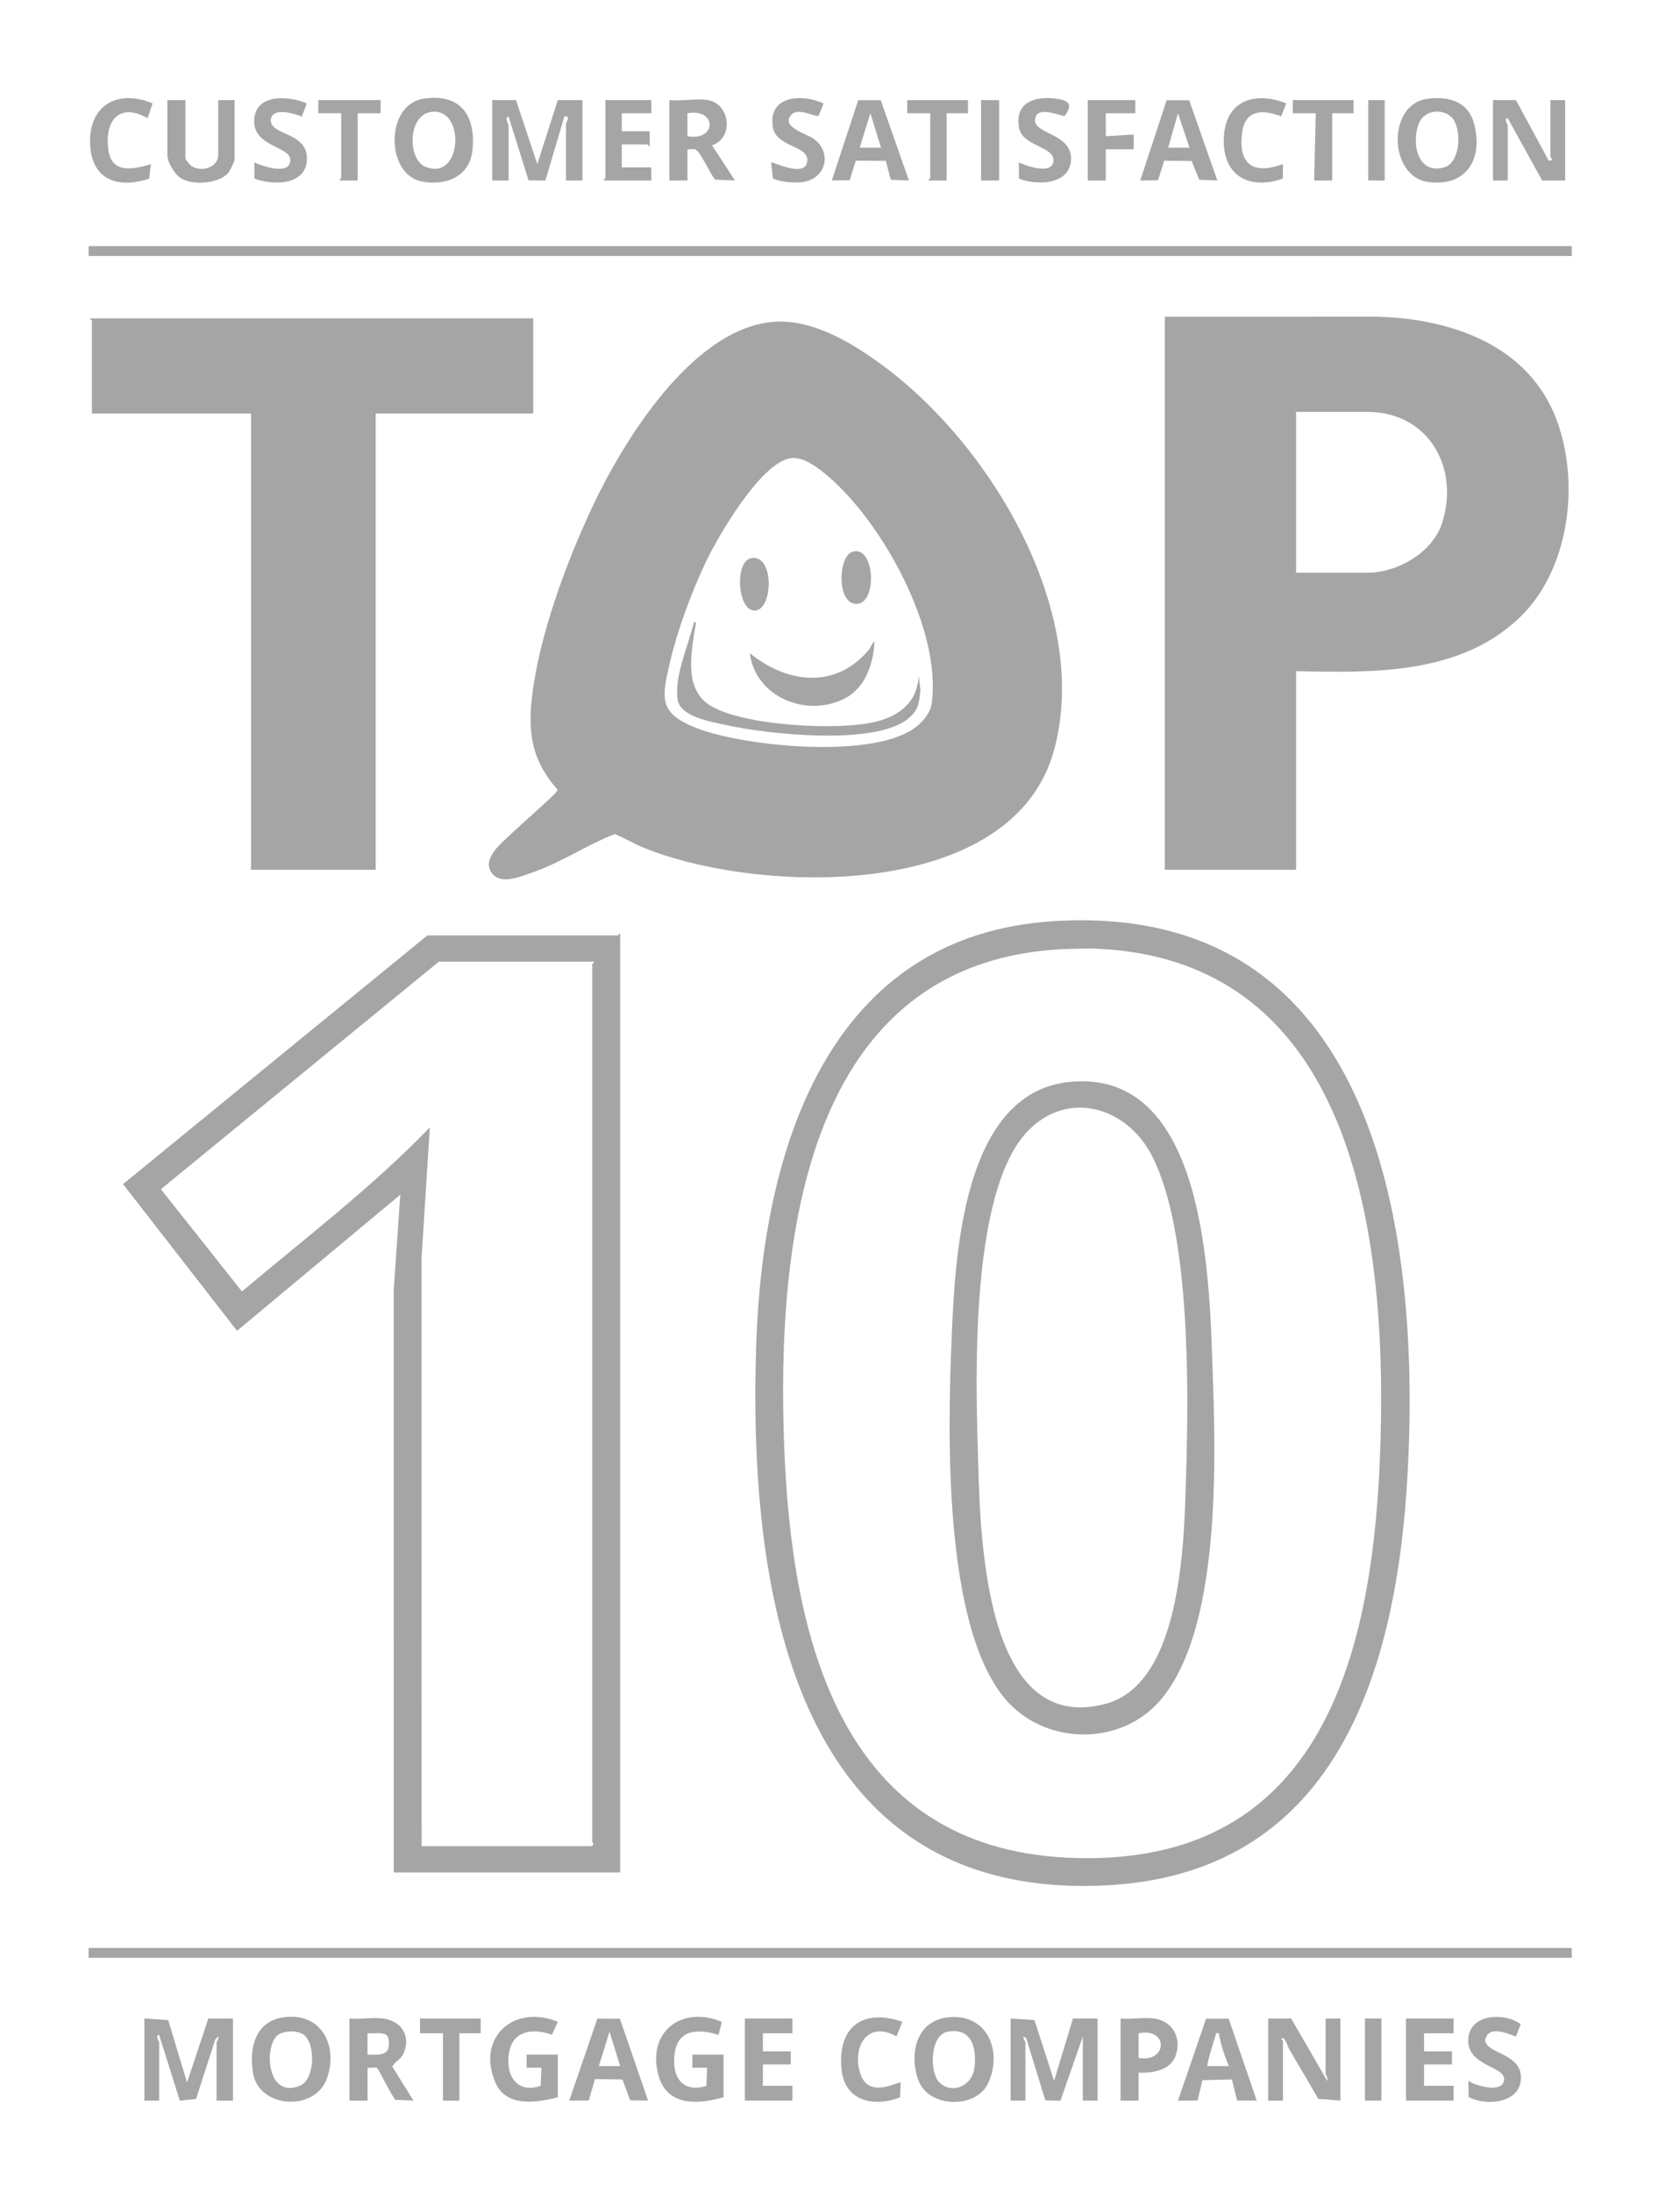 <?xml version="1.0" encoding="UTF-8"?>
<svg id="Capa_1" data-name="Capa 1" xmlns="http://www.w3.org/2000/svg" viewBox="0 0 1024 1335.63">
  <defs>
    <style>
      .cls-1 {
        fill: #a5a5a5;
      }

      .cls-2 {
        fill: #a5a5a5;
      }
    </style>
  </defs>
  <path class="cls-2" d="M469.8,196.28c24.58-2.64,49.04,12.32,68.1,26.31,65.77,48.31,126.84,149.77,104.83,233.61-24.51,93.34-180.22,88.99-250.68,60.25-5.93-2.42-11.44-5.84-17.36-8.23-17.26,6.77-32.86,17.5-50.42,23.51-6.59,2.26-18.11,7.27-23.69,1.2-4.43-4.82-2.63-9.65.62-14.27,4.99-7.08,38.29-34.66,38.76-37.31-15.16-17.15-18.31-33.33-15.8-55.74,4.21-37.67,20.9-82.71,37.01-116.99,18.81-40,60.27-107.14,108.65-112.35ZM481.74,279.22c-18.18,2.95-43.96,47.34-51.6,63.41-8.51,17.89-17.12,41.08-21.65,60.35-5.27,22.43-7.36,31.59,16.26,40.75,29.13,11.31,110.33,19.5,134.77-1.72,4.05-3.52,7.64-8.08,8.39-13.61,6.05-44.44-29.79-109.58-62.9-137.93-5.86-5.02-15.25-12.55-23.27-11.25Z"/>
  <path class="cls-2" d="M790,408.99v121h-80V192.99l128.54-.04c45.79,1.06,93.54,17.25,110.48,63.52,14.15,38.67,7.4,91.6-23.49,120.54-36.46,34.16-88.62,32.95-135.53,31.97ZM790,348.99h43.5c18.48,0,39.81-12.4,45.55-30.45,10.73-33.72-8.51-67.55-45.55-67.55h-43.5v98Z"/>
  <path class="cls-2" d="M325,193.99v58h-96v278h-76V251.99H56v-56.5c0-.3-1.27-.77-1-1.5h270Z"/>
  <path class="cls-2" d="M378,1140.99h-138l-.04-354.54,4.03-58.46-99.51,82.95-69.49-89.41,185.5-151.53h116c.3,0,.77-1.27,1.5-1v572ZM362,585.99h-94.5l-169.43,138.64,49.4,62.34c38.77-32.69,79.25-63.42,114.52-99.98l-5.03,79.46.04,358.54h103.5c2.27-1.39.5-2.15.5-2.5v-535c0-.21,1.5-1.14,1-1.5Z"/>
  <path class="cls-2" d="M642.79,561.28c194.32-11.73,223.21,184.76,215.25,335.25-6.49,122.53-43.79,247.2-187.5,252.5-189.03,6.97-214.63-183.6-209.58-330.58,4.05-117.96,43.62-248.82,181.83-257.17ZM649.79,578.28c-159.76,6.52-176.55,178.49-171.8,303.22,4.43,116.26,33.99,244.4,173.47,250.53,150.13,6.6,184.25-116.92,189.55-241.53,5.45-128.1-11.36-309-177.47-312.55l-13.75.34Z"/>
  <rect class="cls-2" x="54" y="1186.99" width="904" height="6"/>
  <rect class="cls-2" x="54" y="149.99" width="904" height="6"/>
  <path class="cls-1" d="M88,1229.99l14.52.98,11.49,38.02,12.99-39h15v50h-10v-35.5c0-.6,1.61-2.04.99-3.5l-1.78,1.71-11.7,36.3-9.9,1.05-12.62-40.05c-2.64.19.01,3.92.01,4.49v35.5h-9v-50Z"/>
  <path class="cls-1" d="M314.5,60.99l13,39.01,12.5-39.01h15v49h-10v-34.5c0-1.05,3.22-5.11-.99-4.51l-11.58,39.06-10.28-.2-12.15-38.85c-2.76.31.01,4.85.01,5.49v33.5h-10s0-49,0-49h14.5Z"/>
  <path class="cls-1" d="M616,1229.99l14.53.97,11.96,37.03,11.51-38.01h15v50h-9v-39l-13.61,39.06-9.25-.2-11.63-37.87-1.5-.99c-.62,1.46.99,2.9.99,3.5v35.5h-9v-50Z"/>
  <path class="cls-1" d="M787,1229.99l21.99,38c.73-1.63-.99-3.72-.99-4.5v-33.5h9v50l-13.49-1.01c-5.74-10.19-11.9-20.16-17.68-30.32-1.33-2.34-2.29-6.83-4.32-6.68-1.41.17.49,1.27.49,1.51v36.5h-9v-50h14Z"/>
  <path class="cls-1" d="M924,60.99l20.02,37,2.01-.52c-.1-.92-1.02-1.71-1.02-1.98v-34.5h9v49h-14l-21.01-37.99c-2.63.13.01,3.92.01,4.49v33.5h-9v-49h14Z"/>
  <path class="cls-1" d="M577.78,1229.28c23.84-2.64,33.34,20.19,24.72,39.71-7.16,16.24-36.41,15.72-42.69-1.32-5.89-15.99-1.4-36.25,17.96-38.4ZM572.34,1268.65c7.55,7.9,20.08,2.56,21.57-8.25,1.66-12.01-1.45-25.18-16.37-22.36-10.73,2.03-11.02,24.52-5.21,30.61Z"/>
  <path class="cls-1" d="M257.74,60.23c22.6-3.79,32.43,9.96,30.25,31.25-1.65,16.18-16.38,22.04-31.05,19.07-22-4.45-22.07-46.49.8-50.32ZM262.76,68.21c-14.41,2.09-14.31,28.7-3.75,33.27,22.86,9.9,25.1-36.37,3.75-33.27Z"/>
  <path class="cls-1" d="M869.76,60.25c12.2-1.77,24.54,1.12,28.4,14.08,6.34,21.31-3.53,39.75-27.57,36.57-24.17-3.2-25.32-47.11-.82-50.66ZM884.66,71.33c-5.62-5.41-16.31-4.1-19.56,3.26-5.28,11.95-1.17,32.33,15.34,27.33,10.18-3.09,10.66-24.4,4.22-30.59Z"/>
  <path class="cls-1" d="M172.76,1229.25c23.19-3.31,33.64,17.47,26.45,37.44s-41.29,18.35-44.97-3.44c-2.53-15.02,1.23-31.53,18.52-34ZM185.69,1240.3c-3.59-3.25-12.33-3.12-16.21-.33-8.65,6.22-7.28,39.11,13.09,31.09,9.51-3.75,9.72-24.78,3.12-30.76Z"/>
  <path class="cls-1" d="M233.5,1229.99c10.58,1.43,16.63,9.67,12.99,20-1.85,5.26-5.1,5.28-7.36,9.32l12.87,20.68-11.01-.48c-2.28-2.2-10.12-18.72-11.14-19.35-1.17-.72-4.24.11-5.84-.16v20h-11v-50c6.44.62,14.26-.84,20.5,0ZM235.76,1240.22c-2.07-2.08-8.82-.97-11.77-1.24v13.01c3.54-.07,9.75.84,12.07-2.43,1.45-2.04,1.4-7.63-.31-9.34Z"/>
  <path class="cls-1" d="M340,1277.99c-12.88,3.33-31.37,6.14-37.87-8.63-12.17-27.65,11.03-48.4,37.87-37.36l-3.57,7.87c-10.79-3.84-23.28-3.12-25.98,10.06-2.81,13.73,3.93,26.2,19.12,21.12l.44-11.07h-9.01s0-7.99,0-7.99h19v26Z"/>
  <path class="cls-1" d="M441,1277.99c-15.3,4.32-34.19,5.75-39.52-12.98-7.55-26.57,13.73-43.29,38.49-32.98l-1.99,7.95c-11.02-3.5-24.05-4.01-26.53,9.96-2.52,14.21,3.4,25.88,19.12,21.12l.44-11.07h-9.01s0-7.99,0-7.99h19v26Z"/>
  <path class="cls-1" d="M431.5,60.99c13.54,2.25,16.02,23.17,2.48,27.53l14.02,21.46-11.99-.5c-3.21-3.14-9.13-17.82-12.51-18.5-1.38-.27-3.05.11-4.49,0v19h-11s0-49,0-49c7.15.83,16.68-1.13,23.5,0ZM419,82.99c17.99,3.24,18.08-17.21,0-14v14Z"/>
  <path class="cls-1" d="M113,60.99v35.5c0,.84,3.01,4.28,4.07,4.92,6.04,3.64,15.93.55,15.93-6.92v-33.5h10v36.5c0,.51-2.9,6.64-3.54,7.46-5.48,6.99-21.6,8.1-28.81,3.89-4.03-2.35-8.65-9.79-8.65-14.35v-33.5h11Z"/>
  <path class="cls-1" d="M748.9,1230.09l17.1,49.89-11.96-.03-3.17-12.83-17.98.45-2.93,12.38-11.95.04,17.13-49.86,13.76-.04ZM742.99,1238.98c-2.45-.3-1.59,0-2.1,1.4-.78,2.15-5.58,17.92-4.9,18.6h13c-2.52-6.39-5.13-13.2-6.01-20Z"/>
  <path class="cls-1" d="M377.86,1230.13l17.14,49.85-10.86-.13-4.77-12.73-16.76-.19-3.71,12.96-11.9.09,17.1-49.89,13.76.04ZM378,1258.98l-6.49-20.99-6.5,20.99h13Z"/>
  <path class="cls-1" d="M536.86,61.12l17.14,48.85-11.06-.43-2.98-11.52-18.35-.11-3.74,11.93-10.86.12,16.1-48.89,13.76.03ZM537,89.98l-6.49-20.99-6.5,20.99h12.99Z"/>
  <path class="cls-1" d="M724.86,61.13l17.14,48.85-11.04-.45-4.59-11.41-16.76-.19-3.75,11.92-10.85.13,16.09-48.89,13.76.04ZM725,89.98l-6.98-20.99-6.01,20.99h12.99Z"/>
  <path class="cls-1" d="M703.5,1229.99c11.34,1.6,16.68,11.71,13.23,22.24-3.04,9.29-14.06,11.1-22.73,10.76v17h-11v-50c6.41.64,14.3-.87,20.5,0ZM694,1238.99v15c17.69,3.13,18.4-18.72,0-15Z"/>
  <polygon class="cls-1" points="886 1229.99 886 1238.99 868 1238.99 868 1249.99 885 1249.99 885 1257.99 868 1257.99 868 1270.99 886 1270.99 886 1279.99 857 1279.99 857 1229.99 886 1229.99"/>
  <polygon class="cls-1" points="483 1229.99 483 1238.99 465 1238.99 465 1249.99 482 1249.99 482 1257.99 465 1257.99 465 1270.99 483 1270.99 483 1279.99 454 1279.99 454 1229.99 483 1229.99"/>
  <path class="cls-1" d="M923.99,1240.99c-6.08-2.21-16.91-7.11-18.78,2.34.76,8.19,22.32,7.81,21.84,23.12s-21.17,17.06-31.91,11.39l-.13-9.86c4.74,3.12,21.01,7.81,21.78-.66s-22.72-8.11-21.83-24.81c.82-15.4,22.03-16.47,31.95-9.05l-2.92,7.52Z"/>
  <path class="cls-1" d="M187,63l-3.01,7.99c-4.63-1.86-18.94-6.1-18.91,2.5.04,9.23,22.89,6.88,21.99,24.02-.82,15.67-20.86,15.5-31.94,11.34l-.12-9.86c4.89,2.22,21.94,8.21,21.92-1.51-.02-8.63-23.24-7.83-21.95-24.97,1.18-15.66,21.48-14.14,32.02-9.51Z"/>
  <path class="cls-1" d="M621.13,108.86l-.12-9.86c4.76,2.15,21.16,8.05,21.1-1.51-.05-8.29-18.64-8.47-20.87-19.22-3.2-15.46,9.1-19.89,22.18-18.19,7.88,1.03,10.83,3.24,5.6,10.5-1.42.89-18.17-7.54-18.11,2.92.04,8.11,21.93,8.14,21.92,23-.02,16.15-20.49,16.78-31.69,12.37Z"/>
  <path class="cls-1" d="M501.98,63.04l-2.97,7.52c-1.9,1.19-12.73-5.81-17.1-.18-5.61,7.24,9.99,11.23,14.02,14.16,11.47,8.31,7.57,24.4-6.52,26.35-5.95.82-12.69,0-18.29-2.04l-1.13-9.86c.99-.72,20.62,9.69,22.03-.56,1.37-9.98-18.96-8.44-20.96-21.01-3.06-19.26,17.84-20.48,30.91-14.38Z"/>
  <path class="cls-1" d="M397,60.99v8h-18v11h17v9c-.37.5-1.29-1-1.5-1h-15.5v14h18v8h-29c-.27-.73,1-1.2,1-1.5v-47.5h28Z"/>
  <path class="cls-1" d="M550,1231.99l-3.6,8.92c-17.98-10.31-27.42,7.19-21.89,23.07,5.37,15.4,23.54,3.95,24.49,5.01l-.44,9.05c-15.71,6.11-33.44,2.47-35.56-16.55-2.89-25.91,12.57-37.98,37.01-29.5Z"/>
  <path class="cls-1" d="M93.01,63.01l-3.02,8.98c-17.9-10.03-26.76,2.38-23.75,20.26,2.37,14.04,15.85,10.71,25.76,7.75l-1.12,8.86c-17.4,5.81-33.73,1.84-35.75-18.5-2.47-24.86,15.24-36.77,37.88-27.36Z"/>
  <path class="cls-1" d="M784,63l-3.08,7.91c-11.6-4.43-22.24-4.15-23.92,10.57-2.22,19.48,7.66,24.87,25,18.51l-.12,8.86c-22.18,7.7-38.05-3.45-35.75-27.25,2.07-21.36,20.16-25.7,37.88-18.61Z"/>
  <polygon class="cls-1" points="692 60.99 692 68.99 674 68.99 674 82.99 690.99 81.99 691 90.99 674 90.99 674 109.99 663 109.99 663 60.99 692 60.99"/>
  <polygon class="cls-1" points="825 60.99 825.01 68.99 812 68.99 812 109.99 801 109.98 802 68.99 788 68.99 788 60.99 825 60.99"/>
  <polygon class="cls-1" points="293 1229.99 293.01 1238.99 280 1238.99 280 1279.99 270 1279.99 270 1238.99 256 1238.99 256 1229.99 293 1229.99"/>
  <path class="cls-1" d="M232,60.99v8h-14v41h-11c-.5-.37,1-1.29,1-1.5v-39.5h-14v-8h38Z"/>
  <path class="cls-1" d="M590,60.99v8.01s-13,0-13,0v41h-11c-.5-.37,1-1.29,1-1.5v-39.5h-14v-8h37Z"/>
  <rect class="cls-1" x="832" y="1229.99" width="10" height="50"/>
  <polygon class="cls-1" points="609 60.99 609 109.99 598 109.98 598 61 609 60.99"/>
  <rect class="cls-1" x="834" y="60.99" width="10" height="49"/>
  <path class="cls-2" d="M560.01,411.99l1.03,8.53c-.9,8.03-1.12,12.17-7.56,17.44-20.38,16.65-86.36,9.42-111.67,3.71-8.61-1.94-27.15-4.96-28.75-15.25-2.24-14.5,6.67-33.37,9.95-47.43,1.8-.24.91,2.18.74,3.24-2.46,15.24-6.8,37.09,8.33,47.17,19.46,12.96,79.66,16.12,102.12,10.29,14.48-3.76,24.77-11.86,25.81-27.7Z"/>
  <path class="cls-2" d="M457.01,397.99c22.64,18.46,52.24,22.2,72.52-1.97,1.5-1.79,1.8-4.18,3.46-5.02-.64,13.72-5.59,28.45-18.61,34.88-23.15,11.42-53.92-1.14-57.37-27.88Z"/>
  <path class="cls-2" d="M519.72,336.16c13.49-3.89,15.21,31.02,2.7,31.82s-11.84-29.18-2.7-31.82Z"/>
  <path class="cls-2" d="M457.74,340.16c14.13-2.92,13.74,30.72,2.73,31.85s-12.94-29.74-2.73-31.85Z"/>
  <path class="cls-2" d="M651.79,659.28c82.35-8.4,85.23,116.83,87.22,172.2s5.97,163.29-33.04,205.98c-24.7,27.03-70,25.61-93.48-2.46-37.66-45.01-34.83-162.76-32.45-219.47,2.08-49.48,6.46-149.59,71.75-156.25ZM626.35,689.34c-34.65,36.16-31.75,147.13-30.31,195.11,1.36,45.45,1.82,174.06,77.74,153.82,47.74-12.73,48.05-102.9,49.23-141.77,1.55-51.13,2.53-147.77-21.19-192.83-15.47-29.4-51.14-39.71-75.47-14.33Z"/>
</svg>